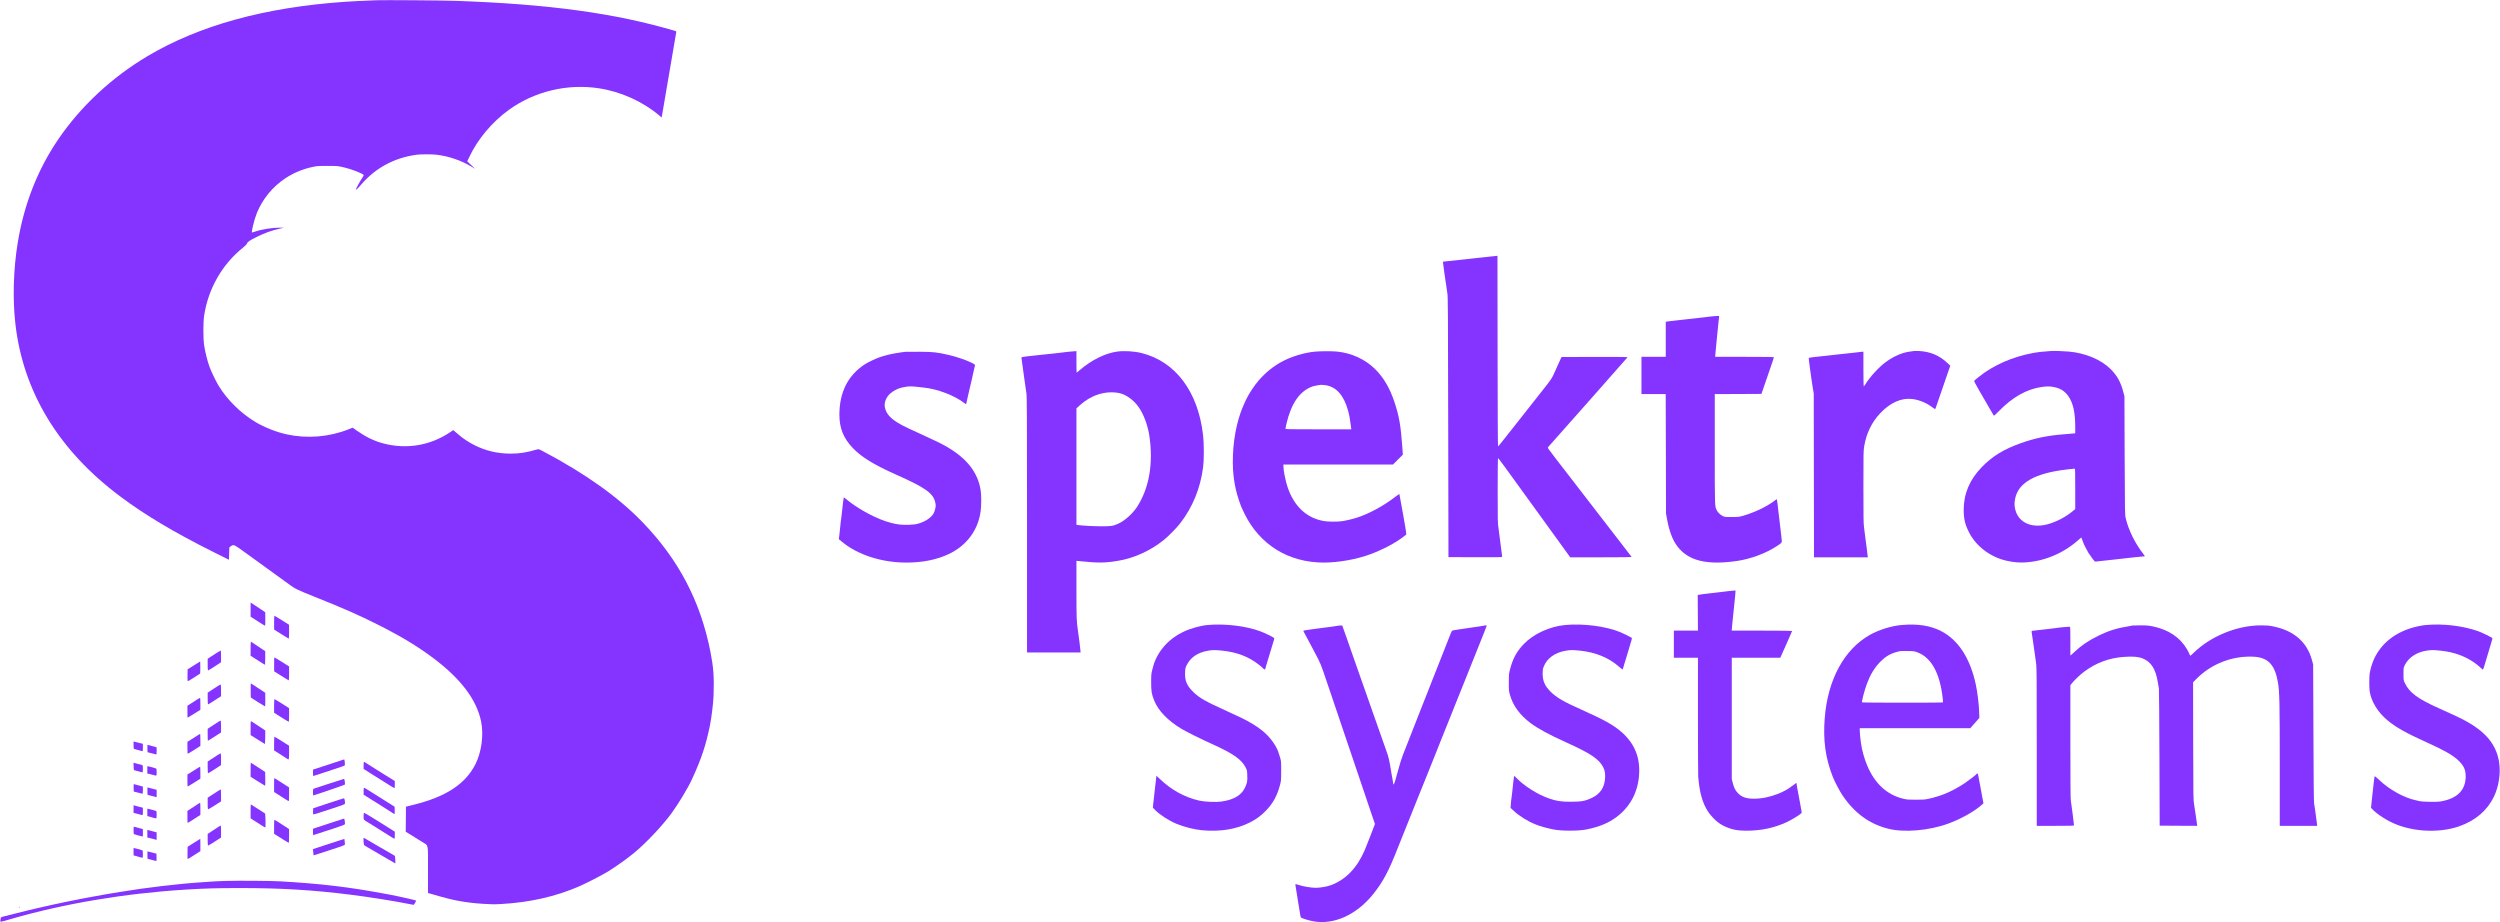 <svg xmlns="http://www.w3.org/2000/svg" width="8230" height="3036" viewBox="0 0 8230 3036" fill="none"><path d="M1240.33 0.8C1195.53 2.4 1156.47 4.4 1132.33 6.133C870.333 24.666 656.599 83.6 486.332 184.4C368.332 254.266 265.132 350.533 191.266 459.333C123.399 559.466 79.132 672.533 58.466 798.4C44.199 884.8 41.266 982.933 50.466 1064.67C75.799 1289.87 193.132 1483.2 396.466 1634.8C478.999 1696.53 573.399 1752.67 702.999 1817.47L753.666 1842.8L754.332 1822.67L754.999 1802.4L759.399 1798.53C762.332 1795.87 765.132 1794.67 768.199 1794.67C773.399 1794.67 776.199 1796.53 829.666 1835.33C841.399 1843.87 861.132 1858.13 873.532 1867.07C885.932 1876 903.266 1888.67 912.199 1895.07C920.999 1901.47 931.666 1909.07 935.666 1912C939.666 1914.93 946.332 1919.73 950.332 1922.67C972.332 1938.8 975.799 1940.53 1035.8 1964.67C1131.8 2003.07 1178.47 2023.6 1241 2054.93C1317.67 2093.2 1375.4 2128 1427.4 2167.2C1517.67 2235.33 1569.13 2303.6 1583.8 2375.07C1592.73 2418.8 1585.4 2475.47 1565.4 2515.2C1532.47 2580.8 1468.87 2622.67 1361.67 2649.33L1336.33 2655.6L1336.07 2696.8L1335.67 2738L1346.47 2744.67C1352.47 2748.27 1362.2 2754.4 1368.2 2758.13C1374.07 2761.87 1384.6 2768.4 1391.27 2772.53C1410.87 2784.67 1409 2775.07 1409 2863.87V2940L1412.73 2940.8C1414.73 2941.33 1423 2943.6 1431 2946C1492.73 2964.4 1531.27 2971.47 1591 2975.47C1617.8 2977.2 1627.4 2977.33 1650.33 2976C1743.8 2970.8 1828.6 2951.6 1905.67 2918.27C1930.07 2907.73 1983 2880.53 2002.33 2868.53C2027.93 2852.8 2066.6 2825.07 2088.07 2807.2C2127.8 2774.27 2180.73 2718 2210.6 2677.33C2233.53 2645.87 2265.53 2592.8 2278.33 2564.67C2309.4 2496.67 2323.53 2454.13 2337 2388.8C2342.47 2362 2348.33 2313.47 2349.13 2288C2351.13 2228.13 2348.73 2196.53 2338.87 2146.27C2305.93 1978.8 2233.8 1841.47 2114.07 1717.87C2034.07 1635.47 1927.4 1559.47 1788.2 1485.87C1773.4 1478 1773.27 1478 1767.53 1479.73C1732.47 1489.87 1710.6 1493.33 1681 1493.33C1637.93 1493.33 1598.6 1484.13 1561.4 1465.2C1542.73 1455.73 1523.53 1443.07 1509.93 1431.07C1504.07 1426.13 1497.8 1420.67 1495.8 1419.07L1492.2 1416L1479 1424.67C1414.07 1467.47 1335.8 1479.87 1260.33 1459.33C1231 1451.33 1204.6 1438.53 1175.93 1418.53L1161 1407.87L1145.93 1413.87C1082.73 1438.8 1010.2 1444.53 943.666 1429.87C909.532 1422.4 871.132 1407.2 841.266 1389.47C793.932 1361.47 748.332 1316.67 720.199 1270.67C710.466 1254.67 696.066 1224.67 689.666 1207.47C683.266 1190.27 675.266 1158.27 672.199 1138C668.599 1115.33 668.599 1060.67 672.199 1038C685.666 950.133 731.532 870.133 799.666 815.466C807.266 809.466 811.666 804.8 813.266 801.333C815.666 795.6 822.599 791.066 845.799 779.6C870.732 767.2 893.666 758.933 920.999 752.667L934.999 749.466H921.932C897.932 749.2 861.932 754.8 841.132 762C835.666 763.866 830.599 765.333 829.932 765.333C826.466 765.333 836.866 722.8 845.666 701.066C864.466 655.066 896.866 615.467 938.199 587.733C965.532 569.467 995.932 556.667 1029 549.6C1044.47 546.4 1048.07 546.133 1077.67 546.133C1107.27 546.133 1110.87 546.4 1126.33 549.6C1144.73 553.6 1168.2 561.333 1183.67 568.4C1199.8 575.866 1199.4 575.2 1192.33 585.733C1186.33 594.533 1171.67 621.2 1171.67 623.2C1171.67 626.4 1177.27 621.466 1189.27 607.333C1236.33 552.533 1298.73 519.066 1372.07 509.333C1385.53 507.6 1422.47 507.6 1437 509.333C1476.73 514.133 1516.73 527.6 1550.2 547.466L1564.33 555.866L1551.27 543.466L1538.2 531.066L1544.2 518.4C1571.67 458.933 1620.33 400.933 1676.2 360.933C1760.6 300.4 1868.33 274.8 1971.53 290.667C2044.6 301.866 2116.2 334.266 2171.27 380.933L2178.07 386.8L2178.87 383.066C2180.6 374.666 2226.33 106.933 2226.33 105.066C2226.33 103.866 2225.27 102.666 2224.07 102.266C2026.47 43.466 1806.87 13.333 1496.33 2.667C1457.4 1.333 1264.33 -0.134 1240.33 0.8Z" fill="#8533FF"></path><path d="M4922.33 842.933C4918.33 843.466 4904.87 844.8 4892.33 846C4879.93 847.2 4865.53 848.8 4860.33 849.466C4855.27 850.266 4839.93 852 4826.33 853.333C4801.53 855.866 4766.73 859.466 4755.8 860.8L4750.07 861.6L4750.87 867.733C4751.4 871.2 4752.6 881.2 4753.67 890C4754.6 898.8 4755.8 906.933 4756.2 908C4756.6 909.066 4758.2 919.6 4759.67 931.333C4761.13 943.066 4763.4 958 4764.6 964.666C4766.6 975.6 4766.87 1012.53 4767.53 1405.33L4768.33 1834L4856.73 1834.4C4926.87 1834.67 4945 1834.4 4945 1833.07C4944.87 1832.13 4944.07 1824.67 4943.13 1816.67C4937.67 1773.07 4935.27 1754.93 4933 1738.4C4930.47 1721.47 4930.33 1712.4 4930.33 1614C4930.33 1548.93 4930.87 1508 4931.53 1508C4932.87 1508 4953.53 1536.27 5061.67 1686C5105.8 1747.2 5120.87 1767.87 5164.6 1828.27L5169.27 1834.67H5270.47C5351.27 1834.67 5371.67 1834.27 5370.87 1832.93C5370.33 1832.13 5356.6 1814.27 5340.47 1793.33C5284.73 1721.07 5245.67 1670.4 5236.2 1658.27C5223.8 1642 5187.13 1594.53 5158.33 1557.33C5088.33 1466.67 5093.93 1474.53 5096.73 1471.47C5098.07 1469.87 5111.13 1455.2 5125.8 1438.67C5140.33 1422.13 5198.6 1356.53 5255 1292.8C5311.53 1229.07 5357.93 1176.4 5358.07 1175.87C5358.33 1175.2 5311.67 1174.8 5249.53 1174.93L5140.47 1175.33L5124.33 1210.93C5106.73 1250.27 5111.27 1243.2 5071 1294C5065.67 1300.53 5042.33 1330.27 5019 1360C4944.6 1454.53 4932.87 1469.33 4931.53 1469.33C4930.87 1469.33 4930.2 1347.6 4930.07 1155.6L4929.67 842L4922.33 842.933Z" fill="#8533FF"></path><path d="M5637.67 1041.33C5629 1042.27 5615.67 1043.87 5555.67 1050.67C5542.87 1052.27 5529 1053.73 5525 1054.13C5521 1054.53 5510.07 1055.73 5500.73 1056.93L5483.67 1059.07V1116.8V1174.67H5443.67H5403.67V1236V1297.33H5443.67H5483.53L5484.07 1493.6L5484.47 1690L5488.07 1710C5495.27 1749.07 5506.07 1777.6 5521.67 1798.27C5557.53 1846.13 5618.87 1861.2 5718.33 1846.67C5762.73 1840.27 5814.33 1821.07 5849 1798C5867.8 1785.6 5866.87 1787.33 5864.47 1768.53C5863.4 1759.73 5862.2 1748.8 5861.67 1744C5861.27 1739.2 5859.93 1728.67 5858.87 1720.67C5857.8 1712.53 5856.07 1697.87 5855 1688C5852.2 1661.73 5850.2 1646.27 5849.53 1644.27C5849.13 1643.07 5847.27 1643.87 5843.4 1647.07C5819.93 1666 5775.67 1687.33 5737.13 1698.27C5725.4 1701.6 5722.33 1702 5701 1702C5678.73 1702 5677.4 1701.87 5671 1698.67C5663.13 1694.67 5655.4 1687.33 5651.8 1680.27C5644.87 1666.67 5645 1671.07 5645 1477.2V1297.33L5721.8 1297.07L5798.73 1296.67L5806.47 1274C5810.87 1261.47 5817.93 1240.8 5822.33 1228C5826.6 1215.2 5832.33 1198.67 5834.87 1191.33C5837.53 1184 5839.67 1177.2 5839.67 1176.27C5839.67 1175.07 5819.4 1174.67 5742.87 1174.67H5646.2L5646.87 1167.6C5647.27 1163.87 5647.93 1156.4 5648.33 1151.33C5648.73 1146.13 5650.2 1130.53 5651.67 1116.67C5653.13 1102.67 5655.13 1081.47 5656.33 1069.33C5657.4 1057.2 5658.73 1045.73 5659.13 1043.6C5659.93 1040 5659.93 1040 5653.53 1040.13C5649.93 1040.27 5642.87 1040.8 5637.67 1041.33Z" fill="#8533FF"></path><path d="M6301.67 1155.47C6299.53 1155.73 6292.87 1156.67 6287 1157.47C6261.4 1160.8 6233.27 1173.2 6206.73 1192.8C6185.13 1208.8 6155.93 1240.67 6141.53 1264C6138.87 1268.4 6136.07 1272 6135.53 1272C6134.87 1272 6134.33 1246.27 6134.33 1214.8V1157.73L6127.4 1158.27C6123.53 1158.53 6114.33 1159.6 6107 1160.67C6099.67 1161.73 6085.93 1163.2 6076.33 1164C6066.87 1164.8 6055.13 1166 6050.33 1166.8C6045.53 1167.47 6030.33 1169.2 6016.33 1170.67C5978.6 1174.53 5955.27 1177.33 5954.6 1178C5953.93 1178.67 5956.47 1200.8 5959.27 1218.67C5960.33 1225.6 5962.07 1238.27 5963.13 1246.67C5964.07 1255.07 5966.33 1269.47 5967.93 1278.67L5970.87 1295.33L5971.27 1564.93L5971.67 1834.67H6060.33H6149L6148.33 1830.93C6147.93 1828.93 6146.73 1818.67 6145.67 1808.13C6144.47 1797.6 6143.4 1788.67 6143.13 1788.13C6142.73 1787.6 6141.53 1778.27 6140.33 1767.33C6139.13 1756.27 6137.27 1741.87 6136.33 1735.33C6134.73 1725.47 6134.33 1701.6 6134.33 1604C6134.33 1489.2 6134.47 1484 6137.13 1468C6143.93 1426.8 6162.07 1389.6 6189.53 1360.53C6222.2 1325.73 6259.27 1309.2 6294.73 1313.47C6317.27 1316.13 6341.53 1326 6360.33 1340.13C6365.13 1343.73 6369.53 1346.67 6370.2 1346.67C6370.73 1346.67 6371.8 1344.67 6372.6 1342.27C6373.4 1340 6377.13 1329.33 6380.73 1318.67C6391.53 1287.47 6410.07 1233.87 6415.4 1218.13L6420.33 1203.73L6411 1195.07C6383.93 1169.73 6354.87 1157.6 6317 1155.47C6310.73 1155.2 6303.93 1155.2 6301.67 1155.47Z" fill="#8533FF"></path><path d="M6752.33 1155.47C6719.53 1158 6709 1159.07 6695.67 1161.47C6625.67 1174.13 6562.07 1202 6512.6 1241.87C6505.4 1247.6 6499.13 1253.07 6498.87 1254C6498.47 1254.8 6505.67 1268.4 6514.73 1284.13C6523.8 1299.87 6538.33 1324.93 6547 1340C6555.67 1355.07 6563.13 1367.87 6563.67 1368.4C6564.33 1369.07 6571.53 1362.53 6579.8 1354C6624.73 1307.6 6671 1281.33 6720.87 1274C6739.13 1271.33 6749.8 1271.47 6763.93 1274.67C6783.8 1279.07 6797.67 1288.13 6808.87 1304C6824.6 1326.53 6831.53 1357.07 6831.67 1404.27V1426.4L6823.4 1427.2C6818.73 1427.6 6803.93 1428.93 6790.33 1430C6739.93 1434 6697.27 1442.93 6653.53 1458.53C6596.2 1478.93 6558.87 1501.73 6523.67 1538.13C6483.8 1579.33 6464.47 1625.47 6464.47 1679.33C6464.47 1708.53 6469.4 1728.53 6483.27 1754.8C6507.13 1800.27 6555.27 1835.6 6608.33 1846.53C6629 1850.93 6645.67 1852.4 6663.53 1851.6C6726.87 1848.8 6790.47 1822.8 6839.93 1779.47L6851.67 1769.33L6853.4 1773.6C6854.47 1776 6856.07 1780.4 6857 1783.33C6859.13 1790 6869.27 1810.53 6874.73 1819.33C6877 1822.93 6882.73 1831.33 6887.53 1837.73C6895.27 1848.13 6896.6 1849.33 6899.53 1848.67C6901.4 1848.27 6912.33 1847.07 6923.67 1846C6935 1844.93 6948.87 1843.33 6954.33 1842.67C6959.8 1841.87 6973.4 1840.4 6984.33 1839.33C6995.4 1838.27 7011.13 1836.4 7019.4 1835.33C7027.67 1834.27 7040.47 1833.07 7047.8 1832.53C7055 1832 7061 1831.33 7061 1830.93C7061 1830.53 7058.33 1826.8 7055.27 1822.8C7028.47 1788.4 7006.87 1744.4 6998.07 1706.67C6995.13 1694 6995.13 1694 6994.33 1499.33L6993.67 1304.67L6989.4 1288.67C6980.73 1256.4 6969.4 1236.27 6947.67 1214.67C6916.87 1184 6865.67 1162.4 6811.53 1157.47C6794.73 1155.87 6761.67 1154.8 6752.33 1155.47ZM6831.67 1609.33V1675.87L6823.53 1682.67C6802.2 1700.4 6775.27 1715.07 6747.67 1723.87C6692.33 1741.6 6645.67 1722.67 6634.33 1677.87C6631.13 1665.07 6631 1655.2 6633.8 1641.6C6644.47 1588.4 6699.8 1557.47 6805.67 1545.33C6817.4 1544 6828.07 1542.93 6829.4 1542.8C6831.53 1542.67 6831.67 1546.67 6831.67 1609.33Z" fill="#8533FF"></path><path d="M3517.4 1158C3507.67 1158.93 3498.2 1160.13 3496.33 1160.53C3494.6 1160.93 3480.87 1162.53 3466.07 1164C3451.13 1165.47 3431.27 1167.6 3421.67 1168.67C3412.2 1169.73 3395.13 1171.6 3383.93 1172.8C3372.73 1174 3363.27 1175.6 3362.87 1176.13C3362.47 1176.8 3363.4 1185.07 3364.87 1194.4C3366.33 1203.73 3367.93 1215.2 3368.33 1220C3368.87 1224.8 3370.07 1233.73 3371.13 1240C3372.2 1246.13 3373.93 1258.53 3375 1267.33C3376.07 1276.13 3377.93 1288.67 3379 1295.33C3380.6 1305.6 3380.87 1366.53 3381 1727.6V2148H3469.13H3557.27L3556.6 2139.6C3555.93 2130.67 3551.67 2097.07 3548.33 2074.67C3544.07 2045.07 3543.67 2034.53 3543.67 1941.47V1846.27L3552.73 1847.2C3614.87 1853.6 3637.27 1853.47 3681 1846.13C3733.8 1837.33 3787.67 1812.8 3831 1777.73C3847 1764.8 3873.13 1738.27 3885.27 1722.67C3926.2 1669.6 3951.4 1608.13 3960.6 1538.67C3963.8 1514.13 3963.8 1462.13 3960.6 1433.33C3944.47 1289.47 3869.93 1190 3757.67 1162.13C3733.93 1156.27 3700.47 1154.27 3677.4 1157.47C3638.87 1162.67 3592.87 1185.33 3555.53 1217.6C3549.8 1222.67 3544.73 1226.67 3544.33 1226.67C3543.93 1226.67 3543.67 1210.8 3543.67 1191.33V1156L3539.4 1156.13C3537 1156.27 3527.13 1157.07 3517.4 1158ZM3681.67 1293.47C3705.4 1297.6 3731.13 1315.6 3748.6 1340.4C3764.87 1363.47 3778.6 1400.4 3783.67 1434.67C3797.27 1526 3783.13 1607.2 3743 1668.93C3728.2 1691.6 3701.4 1715.33 3680.33 1724.4C3663.27 1731.87 3657.4 1732.67 3625 1732.53C3598.07 1732.4 3564.73 1730.67 3549.4 1728.53L3543.67 1727.73V1536V1344.27L3553.4 1335.33C3590.73 1300.93 3637.13 1285.87 3681.67 1293.47Z" fill="#8533FF"></path><path d="M4330.33 1157.47C4294.07 1160.53 4250.07 1173.87 4217.8 1191.73C4180.73 1212 4147.13 1243.2 4122.87 1280C4111.67 1296.67 4104.6 1309.73 4096.6 1327.47C4085.67 1351.73 4079.13 1370.93 4072.33 1398.53C4057.27 1460.4 4054.07 1536.53 4064.47 1592C4069.67 1619.73 4074.2 1635.73 4085.8 1667.33C4086.87 1670.27 4091.93 1681.07 4097 1691.33C4147.53 1793.87 4241.8 1851.87 4357.93 1852C4406.47 1852 4466.2 1841.33 4511.67 1824.4C4552.47 1809.2 4593.93 1787.33 4619.93 1767.07C4624.47 1763.6 4628.73 1760.27 4629.27 1759.87C4629.93 1759.47 4628.87 1750.4 4627 1739.87C4625.27 1729.33 4622.47 1713.47 4621 1704.67C4619.53 1695.87 4617.8 1686 4617 1682.67C4616.33 1679.33 4614.73 1670.93 4613.67 1664C4611.53 1650.53 4607.67 1629.73 4606.87 1626.93C4606.6 1625.87 4601.93 1628.8 4594.73 1634.4C4555.67 1664.93 4505.93 1692 4465.67 1704.53C4449.4 1709.6 4429.67 1714.13 4416.87 1715.87C4400.6 1718 4371.8 1717.73 4357.67 1715.2C4301 1705.33 4259.4 1666.13 4238.47 1602.8C4231.67 1582.4 4225.13 1549.07 4225 1534.93V1529.33H4405.4H4585.67L4601.93 1512.93L4618.2 1496.67L4616.33 1470.67C4611.4 1401.6 4605.93 1370.13 4590.73 1324C4575.67 1278.27 4554.87 1242.8 4527.13 1215.33C4494.07 1182.67 4449.4 1162.13 4401.13 1157.33C4385.4 1155.87 4349 1155.87 4330.33 1157.47ZM4364.07 1268.13C4399.67 1273.6 4424.33 1301.87 4438.33 1353.33C4441.93 1366.8 4443.27 1373.73 4446.87 1400.93L4448.47 1413.33H4340.07C4244.33 1413.33 4231.67 1413.07 4231.67 1411.33C4231.67 1410.27 4233.13 1402.8 4235 1394.93C4251 1327.33 4278.6 1287.6 4320.2 1272.4C4325.67 1270.4 4343.8 1267.07 4350.73 1266.8C4352.87 1266.8 4358.87 1267.33 4364.07 1268.13Z" fill="#8533FF"></path><path d="M2981 1158.13C2977 1158.4 2970.33 1159.2 2966.33 1160C2962.33 1160.67 2953 1162.27 2945.67 1163.33C2931.27 1165.6 2908.6 1171.47 2893.67 1176.8C2881 1181.33 2856.2 1193.33 2846.73 1199.47C2791.67 1235.47 2763.67 1290.8 2763.27 1364C2763 1408.93 2776.47 1442.53 2807.53 1475.07C2835.8 1504.67 2877 1529.87 2949.53 1562.27C3047.27 1605.73 3072.47 1623.87 3079 1654.67C3080.73 1663.07 3080.73 1665.2 3079 1674C3077.8 1679.33 3075.53 1686.4 3073.67 1689.6C3065.67 1703.87 3046.87 1716.67 3024.33 1723.33C3014.6 1726.13 3008.6 1727.07 2992.33 1727.6C2969.53 1728.4 2955.93 1727.07 2933.93 1721.47C2887.8 1709.73 2826.87 1677.47 2785.27 1642.93C2781.4 1639.6 2778.07 1637.2 2777.8 1637.47C2777 1638.67 2774.2 1660.67 2772.33 1680.67C2771.27 1692.4 2769.8 1704.67 2769.13 1708C2768.33 1711.33 2767.13 1721.73 2766.33 1731.33C2765.53 1740.8 2764.07 1754.53 2763.13 1761.73L2761.4 1774.93L2770.87 1782.8C2822.33 1826.13 2901.8 1852 2983.67 1852C3037.4 1852 3083.53 1842.67 3123.13 1824C3182.07 1796.27 3219.93 1745.47 3228.33 1682.67C3230.87 1664.67 3230.87 1629.47 3228.33 1614C3219.27 1555.87 3184.07 1510.27 3118.33 1471.6C3099.27 1460.53 3073.13 1447.73 3026.33 1426.67C3003.27 1416.4 2977.27 1404 2968.73 1399.33C2933.13 1380 2917.67 1363.73 2913 1340.93C2909.93 1325.73 2916.87 1307.87 2930.73 1295.33C2939.8 1287.07 2956.73 1278.27 2967.67 1276.13C2971.67 1275.33 2978.2 1274.13 2982.07 1273.33C2991 1271.6 3003.93 1271.6 3017.67 1273.33C3023.53 1274 3034.33 1275.2 3041.67 1276C3085.93 1280.4 3143.4 1302.4 3174.47 1326.8C3177.13 1328.93 3179.67 1330.67 3180.07 1330.67C3180.47 1330.67 3181.13 1328.4 3181.67 1325.6C3182.07 1322.93 3183.93 1314.4 3185.8 1306.67C3187.53 1298.93 3190.2 1287.6 3191.67 1281.33C3193.13 1275.07 3195.8 1263.73 3197.67 1256C3202.07 1236.8 3206.47 1217.87 3207.8 1210.67C3208.47 1207.33 3209.4 1203.6 3209.8 1202.27C3211.53 1196.93 3159.4 1176.67 3122.33 1168.27C3084.07 1159.6 3073.27 1158.4 3029 1158C3006.6 1157.87 2985 1157.87 2981 1158.13Z" fill="#8533FF"></path><path d="M5689 1946.13C5680.6 1947.07 5664.07 1949.07 5652.33 1950.53C5640.6 1952 5627.13 1953.6 5622.33 1954C5613.4 1954.8 5597.27 1956.93 5591.93 1958.13L5588.87 1958.8L5589.27 2017.33L5589.67 2076H5550.07H5510.33V2120.67V2165.33H5550.07H5589.67V2354.27C5589.67 2458.27 5590.07 2549.33 5590.6 2556.67C5594.47 2608.53 5604.47 2643.87 5623.4 2672.67C5631 2684.27 5647 2701.07 5657.8 2708.8C5675.13 2721.2 5698.87 2730.4 5720.87 2733.2C5727 2734 5739.8 2734.67 5749.27 2734.67C5797.13 2734.67 5839.67 2725.73 5880.73 2707.07C5896.33 2699.87 5926.2 2681.73 5930.2 2676.93C5931.53 2675.2 5931.53 2673.07 5929.67 2665.07C5928.47 2659.73 5926.73 2650.27 5925.8 2644C5924.73 2637.73 5923 2627.6 5921.67 2621.33C5916.73 2596 5914.33 2582.67 5914.33 2580.13C5914.33 2578.53 5914.07 2577.33 5913.67 2577.33C5913.27 2577.33 5907.67 2581.33 5901.13 2586.4C5885.67 2598.13 5872.47 2605.6 5854.2 2612.93C5827 2623.73 5800.07 2629.33 5773.67 2629.33C5749.4 2629.33 5734.2 2624.13 5721.93 2611.73C5712.87 2602.53 5708.47 2593.87 5704.33 2577.87L5701 2564.67V2365.07V2165.33H5780.87H5860.6L5868.73 2147.47C5873.27 2137.6 5878.07 2126.67 5879.53 2123.2C5881 2119.6 5886.07 2108 5890.87 2097.47C5895.67 2086.8 5899.67 2077.6 5899.67 2077.07C5899.67 2076.53 5855 2076 5800.33 2076H5701L5701.13 2071.6C5701.13 2069.33 5701.67 2063.07 5702.33 2058C5703 2052.8 5704.73 2035.47 5706.2 2019.2C5707.67 2003.07 5709.53 1986 5710.2 1981.2C5710.87 1976.53 5711.93 1966.27 5712.47 1958.27L5713.4 1944L5708.87 1944.13C5706.33 1944.27 5697.4 1945.2 5689 1946.13Z" fill="#8533FF"></path><path d="M825 2006.93V2030.13L848.2 2045.07C861 2053.33 871.933 2060 872.6 2060C873.133 2060 873.533 2050 873.4 2037.73L873.133 2015.33L854.067 2002.67C843.533 1995.6 832.733 1988.53 830.067 1986.8L825 1983.73V2006.93Z" fill="#8533FF"></path><path d="M902.334 2049.6L902.467 2072.67L925.801 2087.33C938.734 2095.33 949.801 2102.13 950.467 2102.4C951.134 2102.67 951.667 2092.93 951.667 2079.73L951.534 2056.67L928.201 2042C915.267 2033.87 904.201 2027.07 903.534 2026.93C902.867 2026.67 902.334 2036.4 902.334 2049.6Z" fill="#8533FF"></path><path d="M3975.67 2057.47C3950.87 2059.73 3916.47 2069.47 3893.67 2080.93C3877.67 2088.93 3874.47 2090.93 3860.2 2101.47C3833.4 2121.47 3812.07 2149.73 3800.33 2180.67C3798.6 2185.47 3795.4 2196.13 3793.4 2204.4C3789.93 2218.27 3789.67 2221.2 3789.67 2246.67C3789.67 2276.53 3791 2284.53 3799.67 2306.27C3813.13 2339.87 3844.6 2372.4 3889.53 2399.33C3906.33 2409.33 3953.53 2432.93 3991 2449.73C4060.6 2481.2 4088.33 2500.8 4101.4 2528C4105.4 2536.13 4105.67 2537.73 4106.07 2554.13C4106.47 2570.13 4106.2 2572.53 4103 2582.13C4092.33 2614.4 4066.6 2632.13 4021.4 2638.67C4003.4 2641.33 3966.2 2639.73 3947.67 2635.6C3901 2625.2 3855.13 2600 3818.33 2564.4C3812.2 2558.4 3807 2553.6 3806.87 2553.73C3806.6 2554.13 3803.67 2579.47 3801.67 2599.6C3800.6 2610.13 3799.13 2623.6 3798.33 2629.6C3797.4 2635.73 3796.47 2644.8 3796.07 2649.73L3795.27 2658.93L3802.47 2666.27C3817.53 2681.87 3847.13 2701.07 3871.8 2711.47C3897.67 2722.4 3931.67 2730.93 3958.33 2733.33C4018.07 2738.53 4070.6 2729.87 4115 2707.33C4135.53 2696.93 4152.07 2684.8 4167.8 2668.27C4191.13 2644 4204.33 2619.73 4213.8 2584C4217.4 2570.53 4217.53 2568.67 4217.67 2538C4217.67 2506.93 4217.53 2505.6 4213.93 2493.07C4211.93 2486 4208.73 2476.4 4206.87 2471.73C4198.2 2450.27 4179.53 2425.6 4159.27 2408.53C4132.47 2386.27 4106.07 2371.2 4042.33 2342.53C3967.4 2308.67 3947.8 2297.6 3927 2276.67C3906.87 2256.67 3900.33 2240.93 3901.27 2214.8C3901.8 2200.67 3902.2 2198.53 3906.2 2190.4C3918.87 2164.13 3943.13 2147.6 3977.8 2142C3992.87 2139.47 3999.4 2139.47 4024.2 2142C4071.93 2146.93 4110.47 2161.73 4144.33 2188.27C4148.73 2191.6 4154.47 2196.53 4156.87 2199.2C4162.47 2204.93 4164.73 2205.2 4165.8 2200.27C4166.2 2198.27 4167.67 2193.07 4169 2188.67C4173.67 2174.13 4178.07 2159.6 4182.33 2144.67C4187.27 2127.73 4191.13 2115.07 4193.67 2107.07C4195.27 2102.13 4195.13 2101.33 4193.13 2099.47C4189.53 2096.27 4163.13 2083.47 4148.87 2078.27C4101.93 2060.67 4032.87 2052.4 3975.67 2057.47Z" fill="#8533FF"></path><path d="M5153 2057.47C5101.4 2062.27 5048.07 2086.8 5015.67 2120.8C4993 2144.67 4980.47 2167.73 4971.4 2202C4967.27 2217.47 4967.13 2218.93 4967 2246C4967 2272.67 4967.13 2274.67 4970.73 2287.33C4980.87 2323.33 5003.13 2353.73 5038.73 2380.53C5062.87 2398.53 5099.93 2418.67 5154.33 2443.2C5236.6 2480.4 5263.27 2498.27 5277.67 2525.47C5283.4 2536.4 5285.13 2547.6 5283.67 2564.67C5281 2594 5267.27 2613.73 5240.47 2626.67C5218.6 2637.07 5206.33 2639.33 5171 2639.33C5138.07 2639.33 5125.27 2637.33 5099 2628.4C5062.33 2615.87 5015.93 2586.53 4991.13 2560C4987.53 2556.13 4984.73 2554 4984.33 2555.07C4983.8 2556.93 4980.07 2588.67 4978.87 2602C4978.47 2607.07 4977.27 2616.67 4976.33 2623.33C4975.27 2629.87 4974.07 2640.8 4973.67 2647.33L4972.73 2659.47L4983.67 2669.73C5001 2686 5029.4 2703.73 5053.93 2713.47C5072.07 2720.67 5086.87 2724.93 5113.67 2730.53C5138.87 2735.87 5197.4 2735.87 5223 2730.53C5265.8 2721.6 5295.53 2709.33 5321.67 2689.6C5365.53 2656.8 5391.13 2609.73 5395.67 2553.87C5400.33 2495.33 5382.07 2448.93 5339.27 2410.93C5312.33 2387.07 5282.2 2370.13 5205.67 2336C5147.27 2310 5123.4 2296 5103.67 2276.13C5085.27 2257.6 5078.33 2241.33 5078.33 2217.07C5078.33 2206.4 5079 2202.4 5081.67 2195.2C5092.2 2167.33 5119 2147.87 5154.73 2142.13C5170.87 2139.47 5177 2139.47 5201.8 2142C5253 2147.33 5296.47 2165.33 5330.33 2195.2C5335.8 2200 5340.73 2204 5341.27 2204C5341.8 2204 5342.87 2201.47 5343.67 2198.27C5344.47 2195.2 5345.93 2190.27 5346.87 2187.33C5347.93 2184.4 5350.73 2175.33 5353 2167.33C5355.4 2159.2 5359.67 2144.8 5362.6 2135.33C5370.73 2109.2 5373 2100.8 5371.93 2099.73C5370.47 2098.27 5342.33 2084.53 5333.67 2080.93C5286.47 2061.6 5213 2052 5153 2057.47Z" fill="#8533FF"></path><path d="M6260.33 2057.47C6226.73 2060.4 6185 2073.33 6155.4 2090.13C6070.87 2137.87 6016.87 2237.6 6007 2364C6001.27 2437.47 6009.4 2496.27 6033.8 2558C6039.53 2572.8 6056.07 2604.13 6065.13 2617.73C6103.93 2675.73 6153.13 2712 6214.87 2727.87C6267.67 2741.6 6350.73 2734.53 6414.33 2711.07C6455 2696.13 6499.67 2671.2 6522.33 2650.8L6529.53 2644.53L6525.8 2624.53C6511.4 2546.13 6511.53 2546.67 6510.2 2545.87C6509.67 2545.6 6508.73 2546.13 6508.07 2547.07C6506.33 2550 6482.73 2568.13 6467.67 2578.27C6427.93 2604.67 6392.2 2620.13 6349 2629.6C6336.87 2632.27 6331.27 2632.67 6307 2632.67C6281.93 2632.67 6277.53 2632.27 6265.67 2629.47C6212.07 2616.53 6172.33 2580.13 6147.27 2521.2C6137.13 2497.47 6129.27 2469.07 6126.2 2445.33C6125.4 2439.07 6124.33 2429.73 6123.67 2424.67C6123 2419.47 6122.47 2411.33 6122.33 2406.27V2397.33H6304.2H6486.07L6501 2380.4L6516.07 2363.33L6515.27 2340.4C6514.33 2315.87 6509.67 2278.4 6504.33 2253.33C6485.93 2167.6 6447.4 2107.73 6391.67 2078.4C6355.8 2059.47 6313.93 2052.93 6260.33 2057.47ZM6311.67 2147.33C6358.2 2164.67 6386.47 2216.13 6395.53 2300C6396.2 2306.13 6396.47 2311.73 6396.2 2312.27C6395.27 2313.73 6130.6 2313.6 6129.8 2312.13C6128.2 2309.47 6138.07 2271.73 6145.93 2250.67C6156.87 2221.33 6170.73 2198.4 6188.73 2179.73C6205.27 2162.67 6220.87 2152.93 6242.07 2146.8C6255.27 2142.93 6255.8 2142.93 6279.67 2143.2C6300.07 2143.47 6302.33 2143.73 6311.67 2147.33Z" fill="#8533FF"></path><path d="M7986.33 2057.47C7970.47 2058.93 7947 2064.13 7929.67 2070.13C7866.87 2092 7823.67 2135.2 7806.47 2193.47C7804.2 2201.07 7801.8 2211.47 7801 2216.67C7799.27 2228.93 7799.27 2264.93 7801 2276C7806.33 2309.87 7827.93 2344.93 7859.4 2371.07C7887.93 2394.8 7920.07 2412.8 7989 2444C8046.87 2470.13 8074.47 2485.87 8092.6 2503.07C8110.87 2520.4 8117 2533.73 8117 2555.73C8117 2602 8088.33 2630 8031.67 2638.8C8019.93 2640.53 7973.93 2639.6 7965.67 2637.47C7962.73 2636.67 7957.4 2635.33 7953.67 2634.67C7915.27 2626.93 7865.67 2599.6 7832.07 2567.47C7824.47 2560.27 7817.93 2554.67 7817.53 2555.07C7816.47 2556 7812.87 2587.07 7807 2643.33L7805.4 2659.33L7808.87 2663.07C7824.33 2680 7859.13 2702.4 7887.67 2713.73C7952.07 2739.47 8034.2 2741.87 8096.6 2719.87C8149 2701.33 8187.93 2668.13 8209.67 2623.33C8226.2 2589.33 8232.87 2545.07 8227 2508.67C8217.4 2449.07 8181 2406.4 8107.53 2368.27C8092.33 2360.4 8078.87 2354.13 8029 2331.73C7958.87 2300.27 7931.53 2280 7916.6 2248.27C7912.47 2239.47 7912.33 2239.07 7912.33 2218.67C7912.33 2198 7912.33 2198 7916.73 2189.2C7928.73 2164.8 7955.8 2146.8 7987.8 2142C8004.73 2139.47 8010.07 2139.47 8034.33 2142C8083.13 2146.93 8124.07 2163.2 8157.67 2190.67C8162.87 2194.93 8168.2 2199.6 8169.53 2201.2C8174.2 2206.4 8174.6 2205.87 8180.87 2184C8183.13 2176.27 8188.87 2156.8 8193.8 2140.67C8205.53 2101.87 8205.27 2102.67 8204.6 2100.8C8203.67 2098.4 8170.33 2082 8157 2077.47C8105.8 2059.87 8043 2052.53 7986.33 2057.47Z" fill="#8533FF"></path><path d="M4399.67 2060.67C4394.87 2061.6 4382.87 2063.33 4373 2064.53C4363.13 2065.6 4349 2067.47 4341.67 2068.53C4334.33 2069.6 4320.47 2071.47 4310.73 2072.8C4301.13 2074 4292.47 2075.47 4291.67 2076C4290.47 2076.8 4290.6 2077.87 4292.07 2080.13C4294.33 2084 4297.53 2089.73 4325.8 2143.47C4348.87 2187.2 4346.6 2181.6 4369 2248C4372.6 2258.67 4384.6 2294 4395.67 2326.67C4406.73 2359.33 4420.87 2400.93 4427 2419.33C4433.13 2437.6 4446.07 2475.73 4455.67 2504C4465.27 2532.27 4479.13 2573.33 4486.6 2595.33C4493.93 2617.33 4505.93 2652.67 4513.13 2674L4526.33 2712.67L4513.53 2746C4506.6 2764.27 4497.4 2787.47 4493.13 2797.6C4468.07 2856.53 4430.6 2895.6 4381.8 2913.87C4369.4 2918.53 4345.8 2922.67 4331.8 2922.67C4317.13 2922.67 4291.67 2918.53 4276.6 2913.6C4270.2 2911.47 4264.6 2910.13 4264.33 2910.53C4264.07 2911.07 4264.47 2914.4 4265.13 2918C4265.8 2921.73 4267.27 2930.4 4268.33 2937.33C4269.4 2944.27 4271.67 2958.67 4273.4 2969.33C4275.27 2980 4277.67 2995.2 4279 3003.33C4280.2 3011.33 4281.67 3018.8 4282.2 3019.73C4283.4 3022.27 4303 3028.67 4320.2 3032.27C4388.87 3046.53 4465.67 3012.4 4521.13 2942.67C4552.6 2903.33 4571.67 2867.47 4599.67 2796C4610.47 2768.67 4663 2637.33 4667 2628C4668.73 2624 4684.07 2585.87 4701.13 2543.33C4718.07 2500.8 4733.4 2462.4 4735.27 2458C4737 2453.6 4739.93 2446.4 4741.53 2442C4743.27 2437.6 4753.53 2412.13 4764.33 2385.33C4775.13 2358.53 4784.73 2334.53 4785.67 2332C4786.73 2329.47 4792.73 2314.4 4799 2298.67C4805.4 2282.93 4811.67 2267.33 4813 2264C4814.2 2260.67 4825.67 2232.13 4838.33 2200.67C4888.87 2074.8 4894.33 2060.93 4894.33 2059.73C4894.33 2058.13 4889.53 2058.4 4879 2060.67C4873.93 2061.6 4862.47 2063.47 4853.67 2064.53C4844.87 2065.73 4832.6 2067.47 4826.33 2068.53C4820.07 2069.6 4807.4 2071.47 4797.93 2072.8C4788.6 2074 4780.47 2075.73 4779.93 2076.53C4778.87 2078 4775 2086.93 4771.27 2096.67C4762.73 2118.4 4749.93 2150.93 4739.27 2178C4732.33 2195.6 4721.53 2222.93 4715.27 2238.67C4709 2254.4 4701.8 2273.07 4699.13 2280C4696.47 2286.93 4693.13 2295.33 4691.67 2298.67C4690.33 2302 4685.8 2313.33 4681.67 2324C4677.53 2334.67 4668.87 2356.8 4662.33 2373.33C4612.07 2500.4 4614.47 2494 4606.2 2523.33C4600.47 2543.87 4597.8 2552.93 4592.6 2571.2C4589.53 2582 4586.33 2586.13 4586.33 2579.07C4586.33 2577.07 4585.4 2571.07 4584.33 2565.87C4583.27 2560.67 4581.53 2551.07 4580.47 2544.53C4573.53 2501.2 4571.8 2493.47 4563 2469.33C4561.27 2464.53 4554.07 2444.13 4547 2424C4539.93 2403.87 4533.8 2386.4 4533.4 2385.33C4533 2384.27 4529.53 2374.27 4525.67 2363.33C4503.93 2301.33 4499.27 2288.13 4492.6 2269.33C4488.6 2258 4484.6 2246.53 4483.67 2244C4478.2 2228.4 4456.2 2165.87 4453.67 2158.67C4451.93 2153.87 4447.4 2140.93 4443.67 2130C4439.93 2118.93 4435.4 2106.13 4433.67 2101.33C4431.93 2096.53 4427.8 2085.2 4424.6 2076L4418.73 2059.33L4413.53 2059.07C4410.73 2059.07 4404.47 2059.73 4399.67 2060.67Z" fill="#8533FF"></path><path d="M7019.53 2059.2C7019.27 2059.47 7016.6 2060.13 7013.67 2060.53C6969.8 2067.47 6943 2075.6 6907 2093.33C6874.2 2109.47 6849.8 2126.13 6828.07 2147.2C6821.27 2153.73 6815.67 2158.53 6815.67 2157.87C6815.67 2157.2 6815.67 2135.87 6815.67 2110.4C6815.67 2081.47 6815.27 2063.87 6814.47 2063.33C6813.13 2062.67 6772.2 2066.27 6770.47 2067.2C6770.07 2067.47 6763.13 2068.4 6755 2069.2C6733.93 2071.33 6691.27 2076.27 6689.27 2076.8C6687.53 2077.33 6687.67 2080 6691 2100C6692.07 2106.27 6693.8 2118.53 6695 2127.33C6696.87 2142.93 6699 2157.87 6703 2184.67C6704.73 2196.13 6705 2233.2 6705 2458.27V2718.67H6766.33C6816.73 2718.67 6827.67 2718.4 6827.67 2716.93C6827.67 2714 6820.2 2655.33 6817 2634C6816.07 2628 6815.67 2558.93 6815.67 2440.13V2255.6L6820.6 2249.47C6829.67 2238.27 6848.73 2220.13 6861.27 2210.93C6901.53 2181.33 6943.4 2165.87 6993.13 2162.4C7022.2 2160.4 7040.33 2162 7054.2 2167.73C7081.93 2179.33 7096.33 2202.27 7103.53 2246C7105 2254.8 7106.6 2264.13 7107.13 2266.67C7107.67 2269.2 7108.47 2371.87 7108.87 2494.67L7109.67 2718L7171.53 2718.4L7233.4 2718.67L7232.6 2713.73C7232.2 2710.93 7230.6 2699.33 7229 2688C7227.53 2676.67 7224.87 2659.47 7223.27 2650C7220.33 2632.67 7220.33 2632 7219.93 2439.33L7219.67 2246.13L7231.27 2234.27C7279.8 2185.33 7349.53 2158.27 7418.47 2161.87C7466.33 2164.27 7489 2188 7499 2246.53C7504.2 2276.13 7505 2313.07 7505 2525.6V2718.67H7566.47H7628.07L7627.27 2710.4C7626.87 2705.73 7625.8 2698.13 7625 2693.33C7624.33 2688.53 7622.73 2677.47 7621.67 2668.67C7620.47 2659.87 7618.87 2649.33 7618.07 2645.33C7617 2640.27 7616.33 2568.4 7615.8 2412.67L7614.87 2187.33L7610.87 2172.67C7594.47 2113.2 7551.27 2075.73 7483.13 2062.13C7468.6 2059.2 7462.33 2058.67 7443 2058.67C7364.47 2058.67 7277.27 2094.4 7220.6 2149.87C7215.67 2154.67 7211.13 2158.67 7210.6 2158.67C7210.07 2158.67 7208.6 2156 7207.4 2152.67C7206.2 2149.47 7202.73 2142.53 7199.67 2137.47C7176.87 2098.27 7138.33 2072.53 7087.13 2062.13C7072.2 2059.07 7066.6 2058.67 7045 2058.67C7031.27 2058.67 7019.8 2058.93 7019.53 2059.2Z" fill="#8533FF"></path><path d="M825 2135.2V2158.67L838.067 2167.07C860.467 2181.6 871.933 2188.67 872.6 2188.27C872.867 2188.13 873.133 2178 873.133 2165.87V2143.6L868.733 2140.67C863.933 2137.33 829.267 2114.53 826.733 2112.8C825.4 2112 825 2116.93 825 2135.2Z" fill="#8533FF"></path><path d="M710.999 2150.8C702.866 2156 693.533 2162.13 690.066 2164.4L683.666 2168.67V2187.6C683.666 2198 684.066 2206.8 684.733 2207.07C685.533 2207.6 707.799 2193.73 722.733 2183.47L727.666 2180V2160.67C727.666 2150 727.266 2141.33 726.599 2141.33C726.066 2141.33 718.999 2145.6 710.999 2150.8Z" fill="#8533FF"></path><path d="M902.467 2186.8V2210L925.8 2224.67C938.6 2232.67 949.667 2239.47 950.334 2239.73C951.134 2240 951.667 2231.33 951.667 2217.07V2194L929 2179.6C916.6 2171.73 905.4 2164.93 904.334 2164.53C902.6 2163.87 902.334 2166.8 902.467 2186.8Z" fill="#8533FF"></path><path d="M638.334 2190.4L617.667 2203.47L617.267 2223.07C617.134 2235.07 617.4 2242.67 618.2 2242.67C619.534 2242.67 656.6 2219.6 658.734 2217.47C659.267 2216.93 659.534 2207.73 659.4 2196.93L659 2177.47L638.334 2190.4Z" fill="#8533FF"></path><path d="M825.267 2272.8L825.667 2296.27L848.334 2310.8C860.867 2318.67 871.667 2325.2 872.334 2325.33C873.134 2325.33 873.534 2317.2 873.4 2303.07L873.134 2280.67L851.4 2266.27C839.4 2258.4 828.6 2251.33 827.267 2250.53C825.134 2249.33 825 2250.53 825.267 2272.8Z" fill="#8533FF"></path><path d="M704.066 2266.8L683.666 2280.27V2299.47C683.666 2310.93 684.199 2318.67 684.999 2318.67C686.199 2318.67 691.266 2315.6 716.733 2299.07L727.666 2292V2272.67C727.666 2258.13 727.266 2253.33 726.066 2253.33C725.133 2253.33 715.133 2259.47 704.066 2266.8Z" fill="#8533FF"></path><path d="M653 2300.27C645.667 2304.8 626.067 2317.33 621.4 2320.53L617 2323.33V2342.93C617 2353.87 617.267 2362.67 617.667 2362.67C618.067 2362.67 627.667 2356.8 639 2349.6L659.667 2336.67V2316.93C659.667 2306.13 659.267 2297.33 658.733 2297.33C658.067 2297.33 655.533 2298.67 653 2300.27Z" fill="#8533FF"></path><path d="M902.334 2323.87V2346.4L925.801 2361.2C938.601 2369.33 949.667 2376 950.467 2376C951.134 2376 951.667 2366.67 951.667 2353.6V2331.33L947.267 2328.4C935.401 2320.53 904.467 2301.33 903.401 2301.33C902.867 2301.33 902.334 2311.47 902.334 2323.87Z" fill="#8533FF"></path><path d="M704.066 2385.73L683.666 2399.2V2418.93C683.666 2429.73 683.933 2438.67 684.333 2438.67C684.733 2438.67 690.866 2434.93 698.066 2430.27C705.133 2425.73 714.733 2419.47 719.266 2416.67L727.666 2411.33V2391.6C727.666 2376.8 727.266 2372 726.066 2372.13C725.133 2372.13 715.133 2378.27 704.066 2385.73Z" fill="#8533FF"></path><path d="M825 2396.53V2419.87L848.467 2434.67C861.4 2442.8 872.067 2449.33 872.333 2449.07C872.6 2448.8 873 2438.67 873.133 2426.67L873.267 2404.67L851.533 2390.27C839.533 2382.4 828.6 2375.33 827.4 2374.53C825.133 2373.33 825 2374.67 825 2396.53Z" fill="#8533FF"></path><path d="M647.667 2422.67C642.2 2426.27 633 2432 627.4 2435.6L617 2442V2461.6C617 2472.93 617.533 2481.33 618.2 2481.33C618.867 2481.33 628.467 2475.6 639.533 2468.4L659.667 2455.6V2435.73C659.667 2424.93 659.267 2416 658.733 2416.13C658.067 2416.13 653.133 2419.07 647.667 2422.67Z" fill="#8533FF"></path><path d="M902.334 2447.87V2470.4L922.067 2482.8C932.867 2489.6 943.134 2496.27 944.867 2497.6C951.401 2502.53 951.667 2501.73 951.667 2477.47V2454.93L928.201 2440.13C915.401 2432 904.334 2425.33 903.534 2425.33C902.867 2425.33 902.334 2434.67 902.334 2447.87Z" fill="#8533FF"></path><path d="M439.666 2453.07C439.666 2463.33 440.066 2465.07 442.066 2465.73C443.266 2466 449.133 2467.6 454.999 2469.2C460.866 2470.8 466.733 2472.4 468.066 2472.8C470.066 2473.47 470.333 2472.27 470.333 2460.93V2448.27L465.399 2447.47C462.599 2446.93 457.666 2445.73 454.333 2444.67C450.999 2443.73 446.333 2442.4 444.066 2442L439.666 2441.07V2453.07Z" fill="#8533FF"></path><path d="M485.267 2464.27L485.667 2476.4L497.934 2479.47C504.734 2481.07 511.534 2482.8 513.001 2483.33C515.534 2484.13 515.667 2483.6 515.667 2472.13V2460.27L511.401 2458.8C507.134 2457.47 486.467 2452 485.401 2452C485.134 2452 485.134 2457.47 485.267 2464.27Z" fill="#8533FF"></path><path d="M704.066 2493.6L683.666 2506.93V2526.13C683.666 2537.73 684.199 2545.33 684.999 2545.33C686.333 2545.33 692.199 2541.73 714.733 2527.2L727.666 2518.67V2499.33C727.666 2484.67 727.266 2480 726.066 2480.13C725.133 2480.13 715.133 2486.27 704.066 2493.6Z" fill="#8533FF"></path><path d="M1125 2502.53C1121 2503.87 1098.07 2511.47 1074.07 2519.33L1030.33 2533.6V2544.13C1030.33 2549.87 1030.73 2554.67 1031.27 2554.67C1031.67 2554.67 1045 2550.4 1060.87 2545.07C1076.73 2539.87 1099.53 2532.27 1111.67 2528.27C1123.8 2524.4 1134.2 2520.53 1134.87 2520C1136.07 2518.8 1134.6 2500 1133.13 2500C1132.73 2500.13 1129 2501.2 1125 2502.53Z" fill="#8533FF"></path><path d="M1197 2519.47V2531.33L1201.4 2534.13C1203.67 2535.73 1211.67 2540.8 1219 2545.33C1240.33 2558.67 1278.2 2582.4 1288.33 2588.8C1293.4 2592 1298.07 2594.67 1298.6 2594.67C1299.27 2594.67 1299.67 2589.33 1299.67 2582.93V2571.07L1292.07 2566.4C1287.8 2563.87 1275.93 2556.53 1265.67 2550C1255.4 2543.6 1239.8 2533.73 1231 2528.27C1222.2 2522.67 1211.93 2516.13 1208.07 2513.73C1196.6 2506.27 1197 2506.13 1197 2519.47Z" fill="#8533FF"></path><path d="M439.933 2523.07C440.333 2534.67 440.467 2535.2 443.667 2536.13C456.733 2539.73 467.8 2542.67 469 2542.67C469.8 2542.67 470.333 2538 470.333 2530.8C470.333 2519.6 470.2 2518.93 467.4 2518.27C465.667 2518 458.733 2516.13 451.933 2514.27L439.533 2510.93L439.933 2523.07Z" fill="#8533FF"></path><path d="M825 2533.87V2557.07L848.333 2571.87C861.267 2580 872.2 2586.67 872.733 2586.67C873.267 2586.67 873.533 2576.53 873.267 2564L872.867 2541.33L849.533 2526C836.733 2517.6 825.933 2510.67 825.667 2510.67C825.267 2510.67 825 2521.07 825 2533.87Z" fill="#8533FF"></path><path d="M485 2534.4V2546.4L491.4 2547.87C494.867 2548.67 501 2550.27 505 2551.33C516.067 2554.4 515.667 2554.8 515.667 2542.13C515.667 2535.87 515.133 2530.53 514.6 2530.13C513.133 2529.2 493.4 2523.73 488.733 2522.93L485 2522.4V2534.4Z" fill="#8533FF"></path><path d="M637.4 2536.93L617 2549.73V2569.6C617 2580.4 617.4 2589.33 617.8 2589.33C618.333 2589.33 627.933 2583.47 639.133 2576.4L659.667 2563.47V2543.73C659.667 2532.93 659.267 2524 658.733 2524C658.067 2524 648.467 2529.87 637.4 2536.93Z" fill="#8533FF"></path><path d="M902.334 2584.27V2607.33L912.734 2613.87C918.334 2617.47 927.801 2623.6 933.667 2627.33C944.867 2634.53 949.667 2637.33 950.867 2637.33C951.267 2637.33 951.667 2627.2 951.667 2614.8V2592.27L942.734 2586.53C937.667 2583.33 926.867 2576.4 918.601 2571.07C910.334 2565.73 903.267 2561.33 903.001 2561.33C902.601 2561.33 902.334 2571.73 902.334 2584.27Z" fill="#8533FF"></path><path d="M1082.33 2580.13C1055.53 2588.93 1032.87 2596.4 1032.07 2596.67C1030.87 2597.07 1030.33 2600.53 1030.33 2608C1030.33 2613.87 1030.47 2618.67 1030.73 2618.67C1033.8 2618.67 1135 2583.87 1135.4 2582.8C1136.47 2579.47 1134.07 2564 1132.6 2564.13C1131.67 2564.13 1109.13 2571.33 1082.33 2580.13Z" fill="#8533FF"></path><path d="M439.933 2593.47L440.333 2605.73L447 2607.47C450.733 2608.53 456.333 2609.87 459.666 2610.67C463 2611.47 466.733 2612.4 468.066 2612.8C470.066 2613.47 470.333 2612.27 470.333 2601.47V2589.47L463.4 2587.47C459.533 2586.4 453 2584.53 448.733 2583.47C444.6 2582.27 440.866 2581.33 440.466 2581.33C439.933 2581.33 439.8 2586.8 439.933 2593.47Z" fill="#8533FF"></path><path d="M485.266 2604.13L485.666 2616.53L496.999 2619.6C503.266 2621.2 509.932 2622.93 512.066 2623.33L515.666 2624.27V2612.13V2600.13L510.732 2598.8C507.932 2598 502.066 2596.4 497.666 2595.33C493.266 2594.13 488.599 2592.93 487.266 2592.53C485.132 2591.87 484.866 2592.8 485.266 2604.13Z" fill="#8533FF"></path><path d="M1197 2604.67V2615.87L1208.07 2623.07C1214.07 2627.07 1220.47 2631.07 1222.33 2632C1224.2 2632.93 1230.47 2636.93 1236.33 2640.67C1242.2 2644.4 1256.33 2653.47 1267.67 2660.53C1279 2667.73 1290.47 2675.07 1293.13 2676.8C1295.67 2678.53 1298.2 2680 1298.73 2680C1299.27 2680 1299.53 2674.53 1299.4 2667.87L1299 2655.73L1268.33 2636.4C1251.53 2625.73 1232.87 2614 1227 2610.4C1221.13 2606.8 1212.73 2601.47 1208.33 2598.67C1203.93 2595.87 1199.53 2593.47 1198.73 2593.47C1197.4 2593.33 1197 2596.4 1197 2604.67Z" fill="#8533FF"></path><path d="M704.733 2612.4L683.666 2626V2644.93C683.666 2655.33 684.066 2664.13 684.733 2664.4C685.266 2664.67 695.133 2658.93 706.733 2651.6L727.666 2638.13V2618.4C727.666 2607.6 727.266 2598.67 726.733 2598.67C726.066 2598.67 716.199 2604.8 704.733 2612.4Z" fill="#8533FF"></path><path d="M1080.33 2644.53L1031 2660.93L1030.6 2670C1030.33 2674.93 1030.47 2679.87 1030.87 2680.67C1031.27 2681.87 1046.73 2677.33 1083.53 2665.07C1135.53 2647.87 1135.67 2647.73 1135.67 2644.13C1135.67 2635.07 1133.93 2628 1131.8 2628.13C1130.6 2628.13 1107.53 2635.6 1080.33 2644.53Z" fill="#8533FF"></path><path d="M648.333 2649.07C643.133 2652.53 633.933 2658.53 627.933 2662.4L617 2669.47V2689.47C617 2700.4 617.267 2709.33 617.667 2709.33C618.067 2709.33 624.2 2705.6 631.4 2700.93C638.467 2696.27 647.8 2690.27 652.067 2687.6L659.667 2682.67V2662.67C659.667 2651.73 659.267 2642.67 658.733 2642.8C658.067 2642.8 653.4 2645.73 648.333 2649.07Z" fill="#8533FF"></path><path d="M825 2670.93V2694L829.4 2696.8C831.667 2698.4 837.933 2702.4 843 2705.6C848.2 2708.93 856.733 2714.4 862.067 2717.73C867.4 2721.2 872.467 2724 873.267 2724C875 2724 874.067 2678.4 872.2 2677.73C871.533 2677.47 861 2670.67 848.733 2662.67C836.467 2654.53 826.067 2648 825.667 2648C825.267 2648 825 2658.4 825 2670.93Z" fill="#8533FF"></path><path d="M439.666 2663.47V2676L443.399 2676.8C445.399 2677.2 450.866 2678.67 455.666 2680C472.066 2684.53 470.333 2685.47 470.333 2671.33V2658.93L466.733 2658.13C464.599 2657.73 457.799 2655.87 451.399 2654.13L439.666 2650.93V2663.47Z" fill="#8533FF"></path><path d="M485 2674.4V2686.53L492.733 2688.53C496.867 2689.73 503.267 2691.6 506.867 2692.67C510.467 2693.73 513.933 2694.27 514.6 2693.87C515.933 2692.93 516.067 2671.07 514.6 2670.13C513.133 2669.2 493.4 2663.73 488.733 2662.93L485 2662.4V2674.4Z" fill="#8533FF"></path><path d="M1197 2686.93C1197 2699.6 1195 2697.2 1216.33 2710.27C1226.73 2716.8 1261.67 2738.67 1285.53 2753.73C1292.2 2758 1298.07 2761.33 1298.6 2761.33C1299.13 2761.33 1299.67 2756 1299.67 2749.6V2737.87L1250.47 2706.93C1223.4 2689.87 1200.33 2676 1199.13 2676C1197.4 2676 1197 2677.73 1197 2686.93Z" fill="#8533FF"></path><path d="M1080.73 2711.6L1030.33 2728.27V2738.8C1030.33 2744.53 1030.6 2749.33 1031 2749.33C1031.67 2749.33 1039 2746.93 1105.53 2725.07C1121.53 2719.73 1135 2714.67 1135.27 2713.73C1136.47 2710.53 1134.2 2694.67 1132.6 2694.8C1131.67 2694.8 1108.33 2702.4 1080.73 2711.6Z" fill="#8533FF"></path><path d="M902.334 2721.47V2744.67L906.734 2747.6C918.601 2755.47 949.534 2774.67 950.601 2774.67C951.134 2774.67 951.667 2764.53 951.667 2752V2729.33L940.334 2722C934.067 2718 923.801 2711.33 917.534 2707.2C911.267 2703.2 905.267 2699.47 904.201 2699.07C902.601 2698.53 902.334 2702.13 902.334 2721.47Z" fill="#8533FF"></path><path d="M704.733 2731.47L683.666 2745.33V2764.67C683.666 2775.33 684.199 2784 684.733 2784C685.799 2784 704.466 2772.4 720.733 2761.73L727.666 2757.2V2737.2C727.666 2726.27 727.266 2717.33 726.733 2717.47C726.066 2717.47 716.199 2723.73 704.733 2731.47Z" fill="#8533FF"></path><path d="M439.666 2733.2C439.666 2739.87 440.199 2745.47 440.733 2745.87C442.199 2746.8 461.933 2752.27 466.733 2753.07L470.333 2753.6V2741.47V2729.47L463.399 2727.47C459.533 2726.4 452.999 2724.53 448.733 2723.47C444.599 2722.27 440.866 2721.33 440.466 2721.33C440.066 2721.33 439.666 2726.67 439.666 2733.2Z" fill="#8533FF"></path><path d="M485 2744.67V2756.93L488.733 2757.87C490.733 2758.27 497.533 2760 504.067 2761.73L515.667 2764.93V2752.53V2740L512.067 2739.2C509.933 2738.8 505.667 2737.6 502.333 2736.53C499 2735.6 493.8 2734.13 490.733 2733.47L485 2732.27V2744.67Z" fill="#8533FF"></path><path d="M1196.87 2758.4C1196.07 2764.53 1197.4 2780.93 1198.73 2782.13C1199.53 2783.07 1209 2788.8 1219.67 2794.93C1230.33 2801.07 1250.73 2812.93 1265 2821.33C1279.27 2829.6 1293.4 2837.87 1296.33 2839.47L1301.67 2842.53L1301.27 2830.13C1300.87 2818.93 1300.6 2817.6 1297.93 2816.27C1293.53 2814 1283.27 2808.13 1253.67 2790.67C1201.53 2760 1197 2757.47 1196.87 2758.4Z" fill="#8533FF"></path><path d="M638.333 2774.53L617.666 2787.6L617.266 2808C616.999 2825.2 617.266 2828.13 618.866 2827.6C619.933 2827.2 625.799 2823.6 631.933 2819.6C637.933 2815.73 646.733 2810.13 651.266 2807.2L659.666 2802V2781.6C659.666 2770.53 659.533 2761.33 659.399 2761.33C659.133 2761.47 649.666 2767.33 638.333 2774.53Z" fill="#8533FF"></path><path d="M1116.33 2767.2C1106.87 2770.27 1083.53 2777.87 1064.6 2784L1030.33 2795.33L1031.13 2805.33C1031.67 2810.8 1032.2 2815.47 1032.33 2815.73C1032.73 2816.13 1067.67 2804.8 1116.2 2788.53C1125.67 2785.33 1134.07 2782.13 1134.73 2781.47C1135.53 2780.67 1135.67 2776.8 1134.87 2770.8L1133.67 2761.6L1116.33 2767.2Z" fill="#8533FF"></path><path d="M439.666 2803.87V2815.87L447.399 2818C451.533 2819.07 458.066 2820.93 461.799 2822C465.533 2823.07 468.999 2824 469.399 2824C470.733 2824 470.599 2800.27 469.266 2799.47C467.799 2798.53 448.066 2793.07 443.399 2792.27L439.666 2791.73V2803.87Z" fill="#8533FF"></path><path d="M485.267 2814.93L485.667 2827.07L499.667 2830.8C507.4 2832.93 514.2 2834.53 514.733 2834.67C515.267 2834.67 515.533 2829.2 515.4 2822.4L515 2810.13L511 2809.2C508.867 2808.67 502.333 2807.07 496.733 2805.47C491 2804 486.067 2802.67 485.667 2802.67C485.267 2802.67 485.133 2808.13 485.267 2814.93Z" fill="#8533FF"></path><path d="M744.333 2900C724.6 2900.53 700.6 2901.73 691 2902.53C681.533 2903.2 667.933 2904.27 661 2904.67C590.733 2909.07 476.866 2922.53 397 2936C388.6 2937.33 375.666 2939.47 368.333 2940.67C361 2941.87 350.066 2943.6 344.066 2944.8C308.866 2951.07 310.066 2950.8 279.666 2956.53C256.733 2960.93 220.6 2968.13 212.6 2969.87C208.066 2970.93 199.533 2972.8 193.666 2974C175.133 2977.73 163.666 2980.27 139.266 2986C134.733 2987.07 121.666 2990 110.333 2992.53C99 2995.2 72.866 3001.47 52.333 3006.8C31.8 3012 12.6 3016.8 9.666 3017.6C6.733 3018.27 3.933 3019.2 3.4 3019.73C2.866 3020.27 2.066 3023.87 1.533 3027.87C0.466 3036.53 -3.534 3036.8 35 3025.6C210.866 2974.67 410.333 2941.07 609.666 2928.67C677.133 2924.53 713.666 2923.47 793 2923.47C925.133 2923.47 1030.73 2929.87 1155 2945.47C1215.13 2952.93 1303.53 2967.07 1346.87 2976C1354.07 2977.47 1360.73 2978.67 1361.53 2978.67C1362.87 2978.67 1364.73 2975.6 1370.07 2965.2C1370.2 2964.67 1366.07 2963.33 1360.73 2962.13C1355.4 2960.93 1348.87 2959.33 1346.33 2958.67C1343.8 2958 1337.53 2956.53 1332.33 2955.47C1327.27 2954.4 1317.27 2952.27 1310.33 2950.67C1303.4 2949.2 1292.87 2946.93 1287 2945.87C1281.13 2944.8 1273.4 2943.33 1269.67 2942.67C1148.73 2920 1055.53 2908.93 921.666 2901.33C889.133 2899.6 786.466 2898.8 744.333 2900Z" fill="#8533FF"></path><path d="M62.334 2986.67C62.334 2987.33 63.267 2987.6 64.334 2987.2C65.401 2986.67 66.334 2986.13 66.334 2985.87C66.334 2985.6 65.401 2985.33 64.334 2985.33C63.267 2985.33 62.334 2985.87 62.334 2986.67Z" fill="#8533FF"></path></svg>